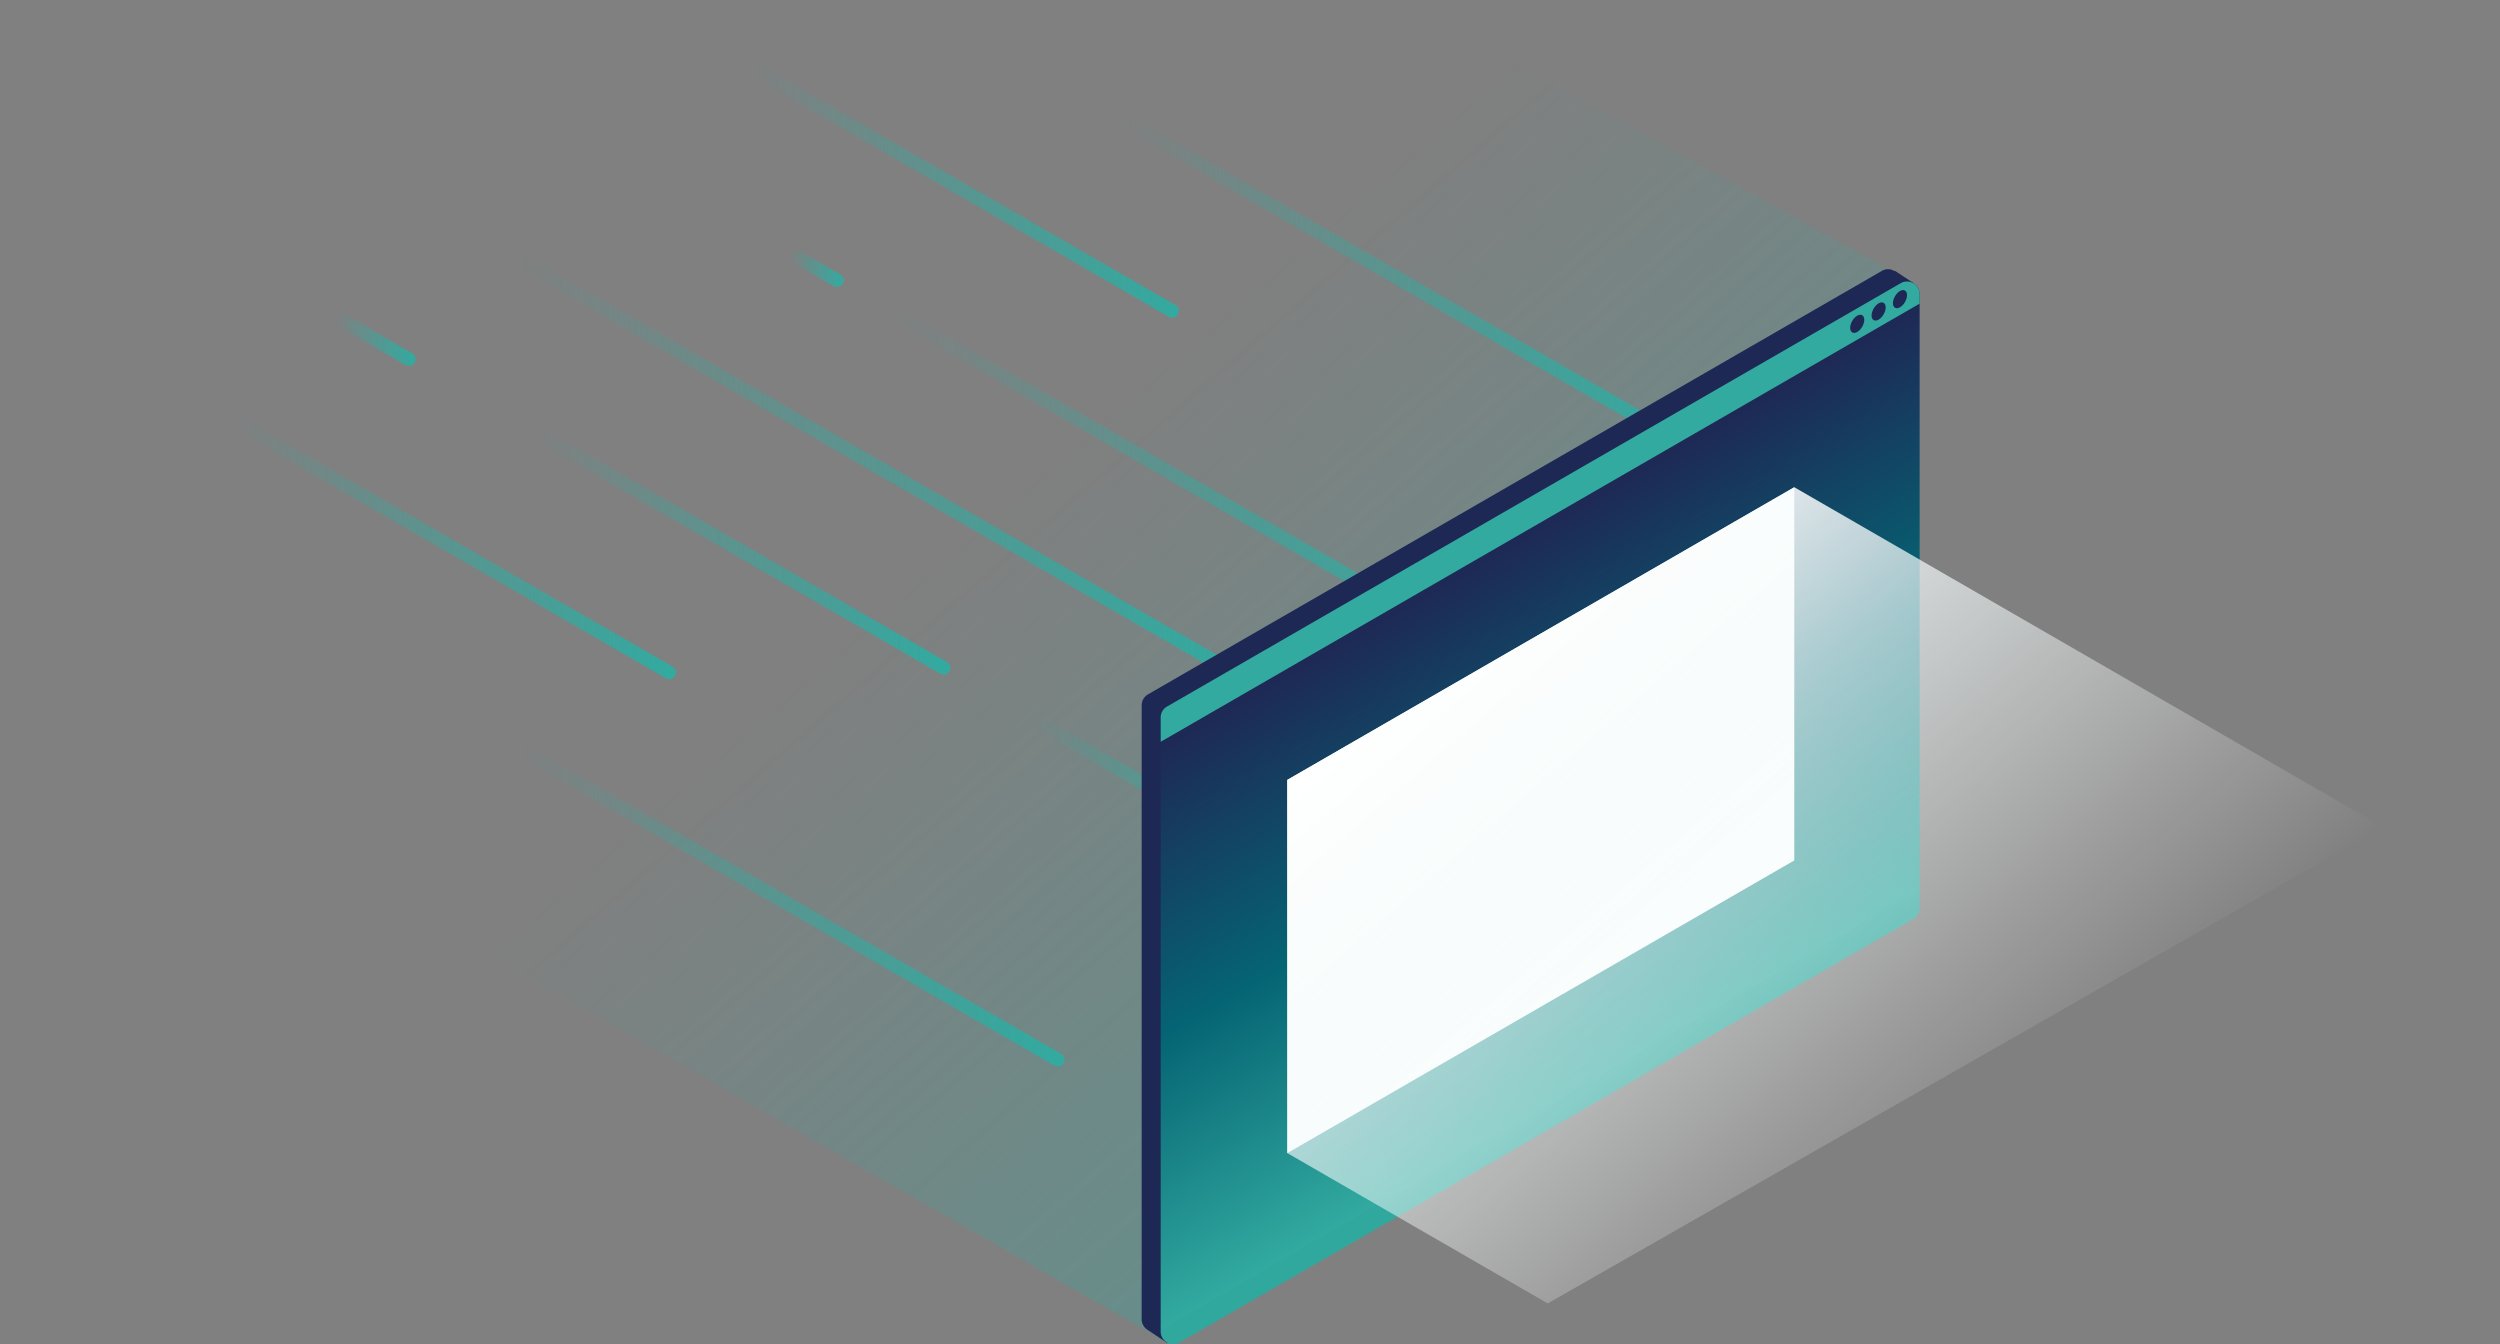 <svg xmlns="http://www.w3.org/2000/svg" xmlns:xlink="http://www.w3.org/1999/xlink" viewBox="0 0 372 200"><rect x="0" y="0" width="372" height="200" fill="#808080" stroke="none"/><defs><linearGradient id="a" x1="114.02" y1="33.61" x2="216.21" y2="151.16" gradientUnits="userSpaceOnUse"><stop offset="0.35" stop-color="#32aaa0" stop-opacity="0"/><stop offset="0.74" stop-color="#32aaa0" stop-opacity="0.62"/><stop offset="1" stop-color="#32aaa0"/></linearGradient><linearGradient id="b" x1="166.69" y1="42.84" x2="254.26" y2="42.84" gradientUnits="userSpaceOnUse"><stop offset="0" stop-color="#32aaa0" stop-opacity="0"/><stop offset="0.61" stop-color="#32aaa0" stop-opacity="0.62"/><stop offset="1" stop-color="#32aaa0"/></linearGradient><linearGradient id="c" x1="133.51" y1="73.11" x2="224.29" y2="73.11" xlink:href="#b"/><linearGradient id="d" x1="117.64" y1="40.01" x2="125.53" y2="40.01" xlink:href="#b"/><linearGradient id="e" x1="76.27" y1="70.02" x2="186.85" y2="70.02" xlink:href="#b"/><linearGradient id="f" x1="153.64" y1="118.76" x2="194.31" y2="118.76" xlink:href="#b"/><linearGradient id="g" x1="79.81" y1="82.17" x2="141.39" y2="82.17" xlink:href="#b"/><linearGradient id="h" x1="50.02" y1="50.61" x2="61.83" y2="50.61" xlink:href="#b"/><linearGradient id="i" x1="34.86" y1="81.66" x2="100.58" y2="81.66" xlink:href="#b"/><linearGradient id="j" x1="76.76" y1="134.7" x2="158.4" y2="134.7" xlink:href="#b"/><linearGradient id="k" x1="111.6" y1="28.42" x2="175.42" y2="28.42" xlink:href="#b"/><linearGradient id="l" x1="229.17" y1="-3626.93" x2="229.17" y2="-3714.61" gradientTransform="matrix(1, -0.58, 0, 1, 0, 3924.96)" gradientUnits="userSpaceOnUse"><stop offset="0" stop-color="#30a89e"/><stop offset="0" stop-color="#32aaa0"/><stop offset="0.5" stop-color="#056473"/><stop offset="1" stop-color="#1e2855"/></linearGradient><linearGradient id="m" x1="296.11" y1="173.84" x2="222.49" y2="89.16" gradientUnits="userSpaceOnUse"><stop offset="0" stop-color="#32aaa0" stop-opacity="0"/><stop offset="0.37" stop-color="#32aaa0" stop-opacity="0.02"/><stop offset="0.75" stop-color="#32aaa0" stop-opacity="0.62"/><stop offset="1" stop-color="#32aaa0"/></linearGradient><linearGradient id="n" x1="222.49" y1="89.16" x2="296.11" y2="173.84" gradientUnits="userSpaceOnUse"><stop offset="0" stop-color="#fff"/><stop offset="1" stop-color="#fff" stop-opacity="0"/></linearGradient></defs><title>illustration_wehbhosting_hardware</title><polygon points="173.7 199.78 284.74 42.13 208.81 0 17.45 110.38 173.7 199.78" style="opacity:0.3;fill:url(#a)"/><line x1="167.69" y1="18.13" x2="253.26" y2="67.54" style="fill:none;stroke-linecap:round;stroke-miterlimit:10;stroke-width:2px;stroke:url(#b)"/><line x1="134.51" y1="47.48" x2="223.29" y2="98.73" style="fill:none;stroke-linecap:round;stroke-miterlimit:10;stroke-width:2px;stroke:url(#c)"/><line x1="118.64" y1="38.31" x2="124.53" y2="41.71" style="fill:none;stroke-linecap:round;stroke-miterlimit:10;stroke-width:2px;stroke:url(#d)"/><line x1="77.27" y1="38.68" x2="185.85" y2="101.37" style="fill:none;stroke-linecap:round;stroke-miterlimit:10;stroke-width:2px;stroke:url(#e)"/><line x1="154.64" y1="107.6" x2="193.31" y2="129.93" style="fill:none;stroke-linecap:round;stroke-miterlimit:10;stroke-width:2px;stroke:url(#f)"/><line x1="80.81" y1="64.97" x2="140.39" y2="99.37" style="fill:none;stroke-linecap:round;stroke-miterlimit:10;stroke-width:2px;stroke:url(#g)"/><line x1="51.02" y1="47.77" x2="60.83" y2="53.44" style="fill:none;stroke-linecap:round;stroke-miterlimit:10;stroke-width:2px;stroke:url(#h)"/><line x1="35.86" y1="63.27" x2="99.58" y2="100.06" style="fill:none;stroke-linecap:round;stroke-miterlimit:10;stroke-width:2px;stroke:url(#i)"/><line x1="77.76" y1="111.71" x2="157.4" y2="157.69" style="fill:none;stroke-linecap:round;stroke-miterlimit:10;stroke-width:2px;stroke:url(#j)"/><line x1="112.6" y1="10.58" x2="174.42" y2="46.27" style="fill:none;stroke-linecap:round;stroke-miterlimit:10;stroke-width:2px;stroke:url(#k)"/><path d="M284.74,42.13,282,40.32l-.07,0-.06,0h0a1.78,1.78,0,0,0-1.87,0l-109.18,63a1.89,1.89,0,0,0-.94,1.63v91.35a1.86,1.86,0,0,0,.84,1.56h0l3,2,.68-2.68-.15-.11,107.65-62.15a1.89,1.89,0,0,0,.94-1.63V44l.49.35Z" style="fill:#1e2855"/><path d="M172.71,198.12V106.76a1.86,1.86,0,0,1,.93-1.62l109.18-63a1.88,1.88,0,0,1,2.82,1.63v91.36a1.87,1.87,0,0,1-.94,1.62l-109.18,63A1.87,1.87,0,0,1,172.71,198.12Z" style="fill:url(#l)"/><path d="M285.64,45.18l-112.93,65.2v-3.62a1.86,1.86,0,0,1,.93-1.62l109.18-63a1.88,1.88,0,0,1,2.82,1.63Z" style="fill:#32aaa0"/><ellipse cx="282.72" cy="44.51" rx="1.48" ry="0.86" transform="translate(102.81 267.1) rotate(-60)" style="fill:#1e2855"/><ellipse cx="279.54" cy="46.35" rx="1.48" ry="0.86" transform="translate(99.63 265.26) rotate(-60)" style="fill:#1e2855"/><ellipse cx="276.36" cy="48.18" rx="1.48" ry="0.86" transform="translate(96.45 263.43) rotate(-60)" style="fill:#1e2855"/><polygon points="191.55 116.05 266.99 72.5 266.99 128.03 191.55 171.58 191.55 116.05" style="fill:#fff"/><polygon points="266.99 72.5 266.99 72.5 266.99 72.5 266.99 72.5 266.99 72.5 191.55 116.05 191.55 171.58 230.3 193.95 354.54 123.05 266.99 72.5" style="opacity:0.2;fill:url(#m)"/><polygon points="266.99 72.5 266.99 72.5 266.99 72.5 266.99 72.5 266.99 72.5 191.55 116.05 191.55 171.58 230.3 193.95 354.54 123.05 266.99 72.5" style="fill:url(#n)"/></svg>